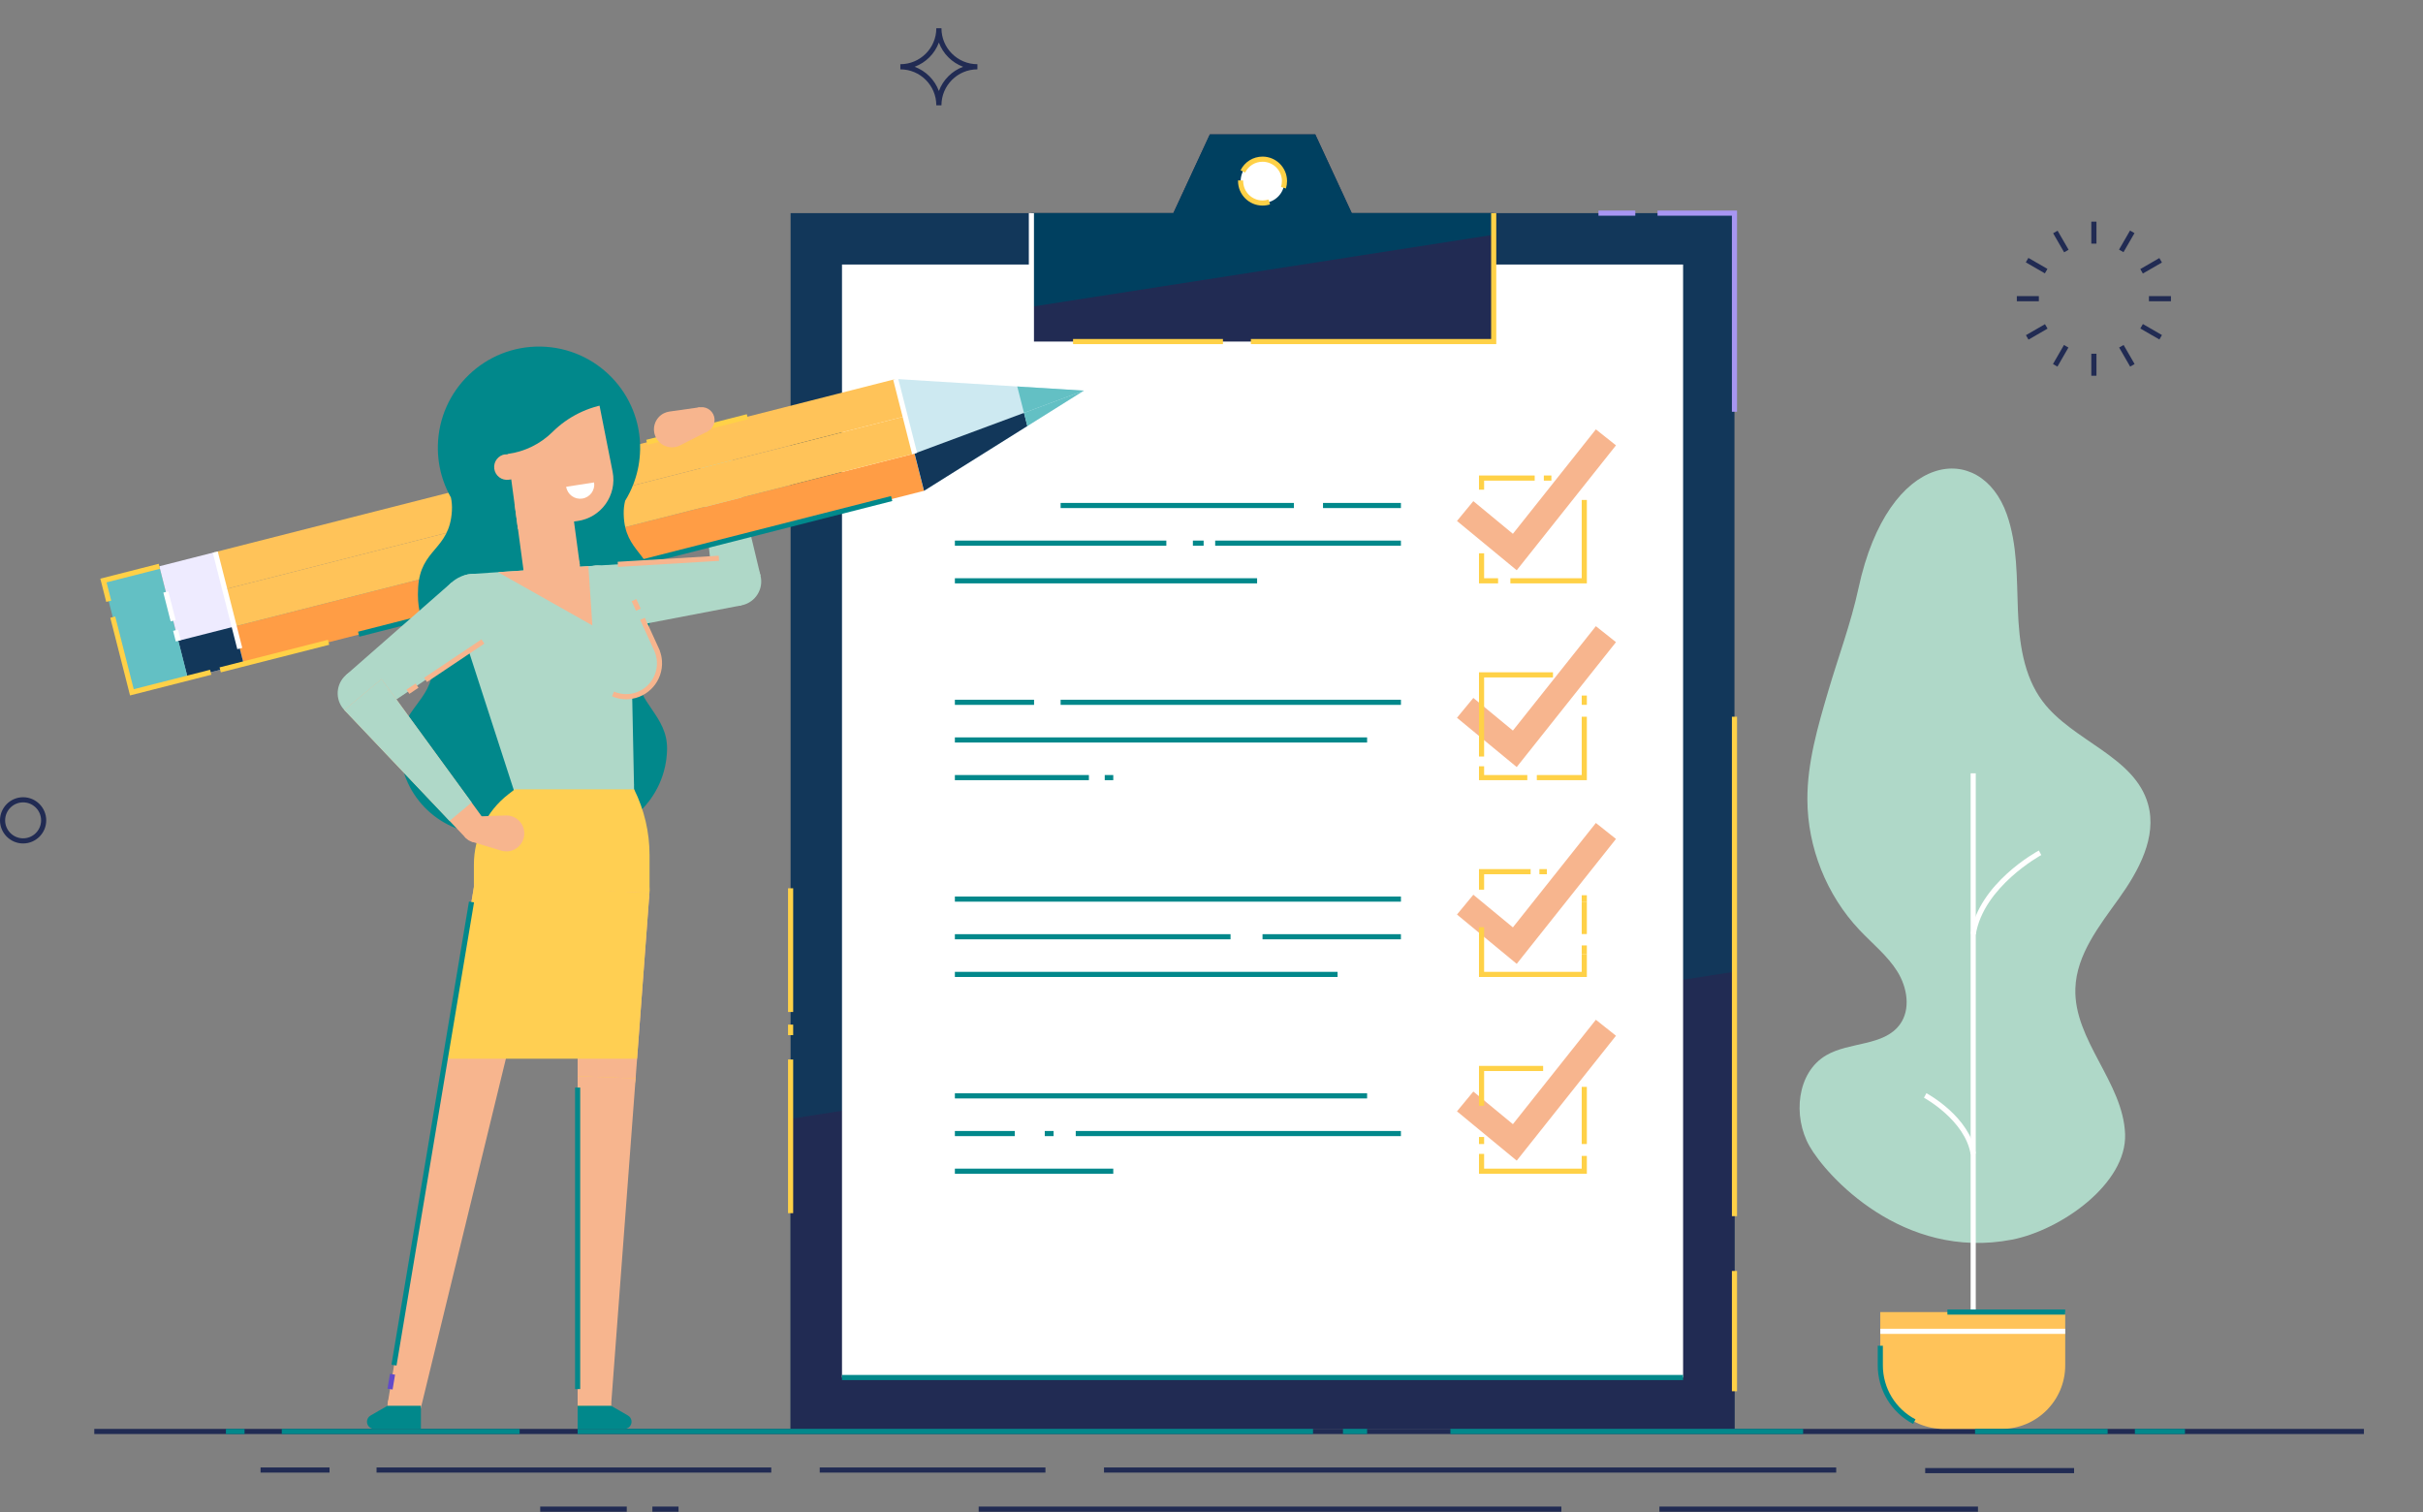 <?xml version="1.0" encoding="UTF-8"?> <svg xmlns="http://www.w3.org/2000/svg" width="657" height="410" viewBox="0 0 657 410" fill="none"><rect x="0" y="0" width="657" height="410" fill="#808080" stroke="none"/><g clip-path="url(#clip0_7399_94169)"><path d="M497.888 397.889H299.351V399.282H497.888V397.889Z" fill="#212B53"></path><path d="M536.33 408.501H449.946V409.894H536.33V408.501Z" fill="#212B53"></path><path d="M423.37 408.501H265.366V409.894H423.37V408.501Z" fill="#212B53"></path><path d="M169.949 408.501H146.479V409.894H169.949V408.501Z" fill="#212B53"></path><path d="M183.981 408.501H176.892V409.894H183.981V408.501Z" fill="#212B53"></path><path d="M562.391 398.048H522.019V399.441H562.391V398.048Z" fill="#212B53"></path><path d="M283.473 397.889H222.271V399.282H283.473V397.889Z" fill="#212B53"></path><path d="M209.129 397.889H102.103V399.282H209.129V397.889Z" fill="#212B53"></path><path d="M89.351 397.889H70.652V399.282H89.351V397.889Z" fill="#212B53"></path><path d="M470.303 57.79H214.374V387.435H470.303V57.79Z" fill="#12375A"></path><path d="M470.303 263.479V387.435H214.374V303.349L470.303 263.479Z" fill="#212B53"></path><path d="M456.374 373.514V71.725L228.309 71.725L228.309 373.514H456.374Z" fill="white"></path><path d="M411.26 154.62L395.061 141.256L399.497 135.879L410.222 144.738L432.723 116.421L438.176 120.753L411.26 154.62Z" fill="#F7B58E"></path><path d="M379.858 136.367H358.735V137.76H379.858V136.367Z" fill="#01888B"></path><path d="M350.845 136.367H287.588V137.76H350.845V136.367Z" fill="#01888B"></path><path d="M379.858 146.577H329.499V147.97H379.858V146.577Z" fill="#01888B"></path><path d="M326.365 146.577H323.454V147.97H326.365V146.577Z" fill="#01888B"></path><path d="M316.253 146.577H258.917V147.97H316.253V146.577Z" fill="#01888B"></path><path d="M340.865 156.786H258.917V158.179H340.865V156.786Z" fill="#01888B"></path><path d="M411.26 207.98L395.061 194.616L399.497 189.239L410.222 198.091L432.723 169.781L438.176 174.113L411.26 207.98Z" fill="#F7B58E"></path><path d="M379.865 189.728H287.588V191.12H379.865V189.728Z" fill="#01888B"></path><path d="M280.388 189.728H258.917V191.12H280.388V189.728Z" fill="#01888B"></path><path d="M370.693 199.937H258.917V201.329H370.693V199.937Z" fill="#01888B"></path><path d="M301.865 210.146H299.553V211.539H301.865V210.146Z" fill="#01888B"></path><path d="M295.256 210.146H258.917V211.539H295.256V210.146Z" fill="#01888B"></path><path d="M411.26 261.34L395.061 247.969L399.497 242.6L410.222 251.451L432.723 223.142L438.176 227.473L411.26 261.34Z" fill="#F7B58E"></path><path d="M379.865 243.087H258.917V244.48H379.865V243.087Z" fill="#01888B"></path><path d="M379.858 253.296H342.335V254.689H379.858V253.296Z" fill="#01888B"></path><path d="M333.664 253.296H258.917V254.689H333.664V253.296Z" fill="#01888B"></path><path d="M362.684 263.506H258.917V264.899H362.684V263.506Z" fill="#01888B"></path><path d="M406.211 157.483H401.726V150.024L406.211 157.483Z" fill="white"></path><path d="M406.21 158.179H401.029V150.024H402.422V156.786H406.21V158.179Z" fill="#FFD147"></path><path d="M430.279 158.179H409.54V156.786H428.886V135.559H430.279V158.179Z" fill="#FFD147"></path><path d="M420.661 128.929H418.614V130.322H420.661V128.929Z" fill="#FFD147"></path><path d="M401.726 132.773V129.625H416.135L401.726 132.773Z" fill="white"></path><path d="M402.422 132.773H401.029V128.929H416.135V130.322H402.422V132.773Z" fill="#FFD147"></path><path d="M414.129 211.539H401.029V207.771H402.422V210.146H414.129V211.539Z" fill="#FFD147"></path><path d="M430.279 211.539H416.713V210.146H428.886V194.337H430.279V211.539Z" fill="#FFD147"></path><path d="M430.279 188.592H428.886V191.113H430.279V188.592Z" fill="#FFD147"></path><path d="M402.422 205.125H401.029V182.289H421.093V183.682H402.422V205.125Z" fill="#FFD147"></path><path d="M430.279 264.899H401.029V251.41H402.422V263.507H428.886V258.666H430.279V264.899Z" fill="#FFD147"></path><path d="M430.279 256.347H428.886V258.666H430.279V256.347Z" fill="#FFD147"></path><path d="M430.279 244.473H428.886V253.262H430.279V244.473Z" fill="#FFD147"></path><path d="M430.279 242.739H428.886V244.48H430.279V242.739Z" fill="#FFD147"></path><path d="M419.443 235.649H417.409V237.042H419.443V235.649Z" fill="#FFD147"></path><path d="M402.422 241.228H401.029V235.649H415.034V237.042H402.422V241.228Z" fill="#FFD147"></path><path d="M402.422 308.286H401.029V310.194H402.422V308.286Z" fill="#FFD147"></path><path d="M430.279 318.259H401.029V312.869H402.422V316.866H428.886V313.419H430.279V318.259Z" fill="#FFD147"></path><path d="M430.279 294.699H428.886V310.195H430.279V294.699Z" fill="#FFD147"></path><path d="M411.26 314.7L395.061 301.329L399.497 295.959L410.222 304.811L432.723 276.501L438.176 280.833L411.26 314.7Z" fill="#F7B58E"></path><path d="M370.693 296.44H258.917V297.833H370.693V296.44Z" fill="#01888B"></path><path d="M379.858 306.657H291.691V308.05H379.858V306.657Z" fill="#01888B"></path><path d="M285.68 306.657H283.292V308.05H285.68V306.657Z" fill="#01888B"></path><path d="M275.164 306.657H258.917V308.05H275.164V306.657Z" fill="#01888B"></path><path d="M301.865 316.866H258.917V318.259H301.865V316.866Z" fill="#01888B"></path><path d="M456.367 372.81H228.302V374.203H456.367V372.81Z" fill="#01888B"></path><path d="M279.663 57.789V92.611H405.02V57.789H366.535L356.639 36.444H328.051L318.155 57.789H279.663Z" fill="#212B53"></path><path d="M279.663 57.789V83.174L405.02 63.646V57.789H366.535L356.639 36.444H328.051L318.155 57.789H279.663Z" fill="#004060"></path><path d="M640.982 387.435H25.566V388.828H640.982V387.435Z" fill="#212B53"></path><path d="M503.926 159.516C501.878 169.009 498.445 178.146 495.708 187.457C492.887 197.047 490.039 206.797 490.074 216.79C490.116 229.785 495.276 242.704 504.197 252.155C507.693 255.86 511.774 259.098 514.47 263.416C517.165 267.741 518.154 273.674 515.145 277.783C510.806 283.71 501.523 282.428 495.179 286.133C487.191 290.799 486.076 302.687 490.631 310.738C495.186 318.789 515.932 341.826 545.53 336.123C558.776 333.567 576.737 320.961 576.222 307.479C575.685 293.439 562.286 282.073 562.739 268.026C563.038 258.826 569.222 251.054 574.578 243.568C579.934 236.081 584.92 226.958 582.455 218.093C578.826 205.042 562.015 201.009 553.873 190.18C548.629 183.209 547.48 174.037 547.153 165.317C546.825 156.598 547.048 147.663 544.144 139.438C537.089 119.486 512.046 121.868 503.926 159.509V159.516Z" fill="#AFD8C8"></path><path d="M535.731 209.68H534.339V360.978H535.731V209.68Z" fill="white"></path><path d="M535.725 253.394L534.353 253.171C536.602 239.487 552.174 230.969 552.836 230.614L553.497 231.84C553.344 231.924 537.87 240.392 535.732 253.394H535.725Z" fill="white"></path><path d="M534.346 312.981C532.827 303.739 521.796 297.701 521.685 297.638L522.346 296.413C522.827 296.67 534.088 302.827 535.725 312.758L534.353 312.981H534.346Z" fill="white"></path><path d="M509.845 355.755H559.988V370.206C559.988 379.719 552.265 387.442 542.751 387.442H527.075C517.562 387.442 509.838 379.719 509.838 370.206V355.755H509.845Z" fill="#FFC359"></path><path d="M518.746 386.084C512.826 382.971 509.149 376.884 509.149 370.205V364.892H510.542V370.205C510.542 376.369 513.933 381.982 519.393 384.851L518.746 386.084Z" fill="#01888B"></path><path d="M559.988 360.281H509.845V361.674H559.988V360.281Z" fill="white"></path><path d="M559.981 355.059H528.043V356.451H559.981V355.059Z" fill="#01888B"></path><path d="M571.486 387.435H535.537V388.828H571.486V387.435Z" fill="#01888B"></path><path d="M140.894 387.435H76.405V388.828H140.894V387.435Z" fill="#01888B"></path><path d="M370.693 387.435H364.146V388.828H370.693V387.435Z" fill="#01888B"></path><path d="M356.026 387.435H156.626V388.828H356.026V387.435Z" fill="#01888B"></path><path d="M488.918 387.435H393.278V388.828H488.918V387.435Z" fill="#01888B"></path><path d="M66.307 387.435H61.258V388.828H66.307V387.435Z" fill="#01888B"></path><path d="M592.455 387.435H578.875V388.828H592.455V387.435Z" fill="#01888B"></path><path d="M470.999 344.612H469.606V377.225H470.999V344.612Z" fill="#FFD147"></path><path d="M470.999 194.337H469.606V329.757H470.999V194.337Z" fill="#FFD147"></path><path d="M215.07 287.275H213.677V328.942H215.07V287.275Z" fill="#FFD147"></path><path d="M215.07 277.818H213.677V280.666H215.07V277.818Z" fill="#FFD147"></path><path d="M215.07 240.852H213.677V274.391H215.07V240.852Z" fill="#FFD147"></path><path d="M405.716 93.307H339.18V91.914H404.323V57.79H405.716V93.307Z" fill="#FFD147"></path><path d="M331.603 91.915H290.959V93.307H331.603V91.915Z" fill="#FFD147"></path><path d="M470.999 111.644H469.606V58.486H449.444V57.093H470.999V111.644Z" fill="#A796F2"></path><path d="M443.414 57.093H433.427V58.486H443.414V57.093Z" fill="#A796F2"></path><path d="M348.227 50.056C348.753 46.813 346.551 43.758 343.309 43.232C340.067 42.706 337.012 44.908 336.486 48.15C335.959 51.392 338.161 54.447 341.403 54.973C344.646 55.5 347.701 53.298 348.227 50.056Z" fill="white"></path><path d="M348.679 51.111L347.349 50.693C347.509 50.178 347.592 49.648 347.592 49.105C347.592 46.208 345.239 43.854 342.341 43.854C340.329 43.854 338.518 44.975 337.627 46.786L336.38 46.173C337.508 43.882 339.792 42.461 342.341 42.461C346.005 42.461 348.985 45.442 348.985 49.105C348.985 49.788 348.881 50.463 348.679 51.118V51.111Z" fill="#FFD147"></path><path d="M342.342 55.742C338.678 55.742 335.698 52.761 335.698 49.098V48.91L337.09 48.944V49.098C337.09 51.995 339.444 54.349 342.342 54.349C342.892 54.349 343.435 54.265 343.95 54.098L344.375 55.421C343.72 55.63 343.038 55.742 342.342 55.742Z" fill="#FFD147"></path><path d="M402.422 299.811H401.029V289.009H418.426V290.402H402.422V299.811Z" fill="#FFD147"></path><path d="M6.268 228.699C2.814 228.699 0 225.886 0 222.431C0 218.977 2.814 216.164 6.268 216.164C9.722 216.164 12.536 218.977 12.536 222.431C12.536 225.886 9.722 228.699 6.268 228.699ZM6.268 217.556C3.58 217.556 1.393 219.743 1.393 222.431C1.393 225.12 3.58 227.306 6.268 227.306C8.956 227.306 11.143 225.12 11.143 222.431C11.143 219.743 8.956 217.556 6.268 217.556Z" fill="#212B53"></path><path d="M568.456 60.095H567.064V66.063H568.456V60.095Z" fill="#212B53"></path><path d="M568.456 95.912H567.064V101.88H568.456V95.912Z" fill="#212B53"></path><path d="M557.917 62.548L556.711 63.244L559.695 68.413L560.901 67.716L557.917 62.548Z" fill="#212B53"></path><path d="M575.815 93.534L574.608 94.231L577.593 99.4L578.799 98.703L575.815 93.534Z" fill="#212B53"></path><path d="M549.999 69.927L549.302 71.133L554.471 74.118L555.168 72.911L549.999 69.927Z" fill="#212B53"></path><path d="M581.049 87.862L580.353 89.068L585.522 92.052L586.218 90.846L581.049 87.862Z" fill="#212B53"></path><path d="M552.836 80.291H546.867V81.684H552.836V80.291Z" fill="#212B53"></path><path d="M588.653 80.291H582.685V81.684H588.653V80.291Z" fill="#212B53"></path><path d="M554.502 87.898L549.333 90.881L550.029 92.088L555.198 89.104L554.502 87.898Z" fill="#212B53"></path><path d="M585.514 69.972L580.345 72.956L581.041 74.162L586.21 71.179L585.514 69.972Z" fill="#212B53"></path><path d="M559.651 93.539L556.667 98.708L557.874 99.404L560.857 94.235L559.651 93.539Z" fill="#212B53"></path><path d="M577.562 62.513L574.579 67.683L575.786 68.379L578.769 63.21L577.562 62.513Z" fill="#212B53"></path><path d="M255.274 28.553H253.882C253.882 23.177 249.508 18.803 244.132 18.803V17.411C249.508 17.411 253.882 13.037 253.882 7.661H255.274C255.274 13.037 259.648 17.411 265.024 17.411V18.803C259.648 18.803 255.274 23.177 255.274 28.553ZM248.011 18.107C251.04 19.235 253.45 21.645 254.578 24.674C255.706 21.645 258.116 19.235 261.145 18.107C258.116 16.979 255.706 14.569 254.578 11.54C253.45 14.569 251.04 16.979 248.011 18.107Z" fill="#212B53"></path><path d="M280.36 57.79H278.967V93.843H280.36V57.79Z" fill="white"></path><path d="M188.877 117.16L196.552 115.843L206.225 156.131L193.286 158.36L188.877 117.16Z" fill="#AFD8C8"></path><path d="M247.98 122.976L63.5 169.897L66.07 180.001L250.55 133.08L247.98 122.976Z" fill="#FF9D45"></path><path d="M245.415 112.869L60.935 159.79L63.505 169.894L247.985 122.973L245.415 112.869Z" fill="#FFC359"></path><path d="M242.844 102.769L58.364 149.69L60.933 159.794L245.414 112.873L242.844 102.769Z" fill="#FFC359"></path><path d="M43.207 153.547L28.048 157.402L35.759 187.72L50.918 183.865L43.207 153.547Z" fill="#63C0C4"></path><path d="M58.363 149.686L43.204 153.542L50.915 183.86L66.074 180.005L58.363 149.686Z" fill="#EEEBFF"></path><path d="M293.891 105.912L242.843 102.757L250.56 133.073L293.891 105.912Z" fill="#CDE9F1"></path><path d="M278.563 115.523L250.553 133.08L247.99 122.975L277.658 111.95L278.563 115.523Z" fill="#12375A"></path><path d="M293.898 105.912L278.563 115.523L277.657 111.95L293.898 105.912Z" fill="#63C0C4"></path><path d="M293.898 105.912L277.658 111.95L275.833 104.791L293.898 105.912Z" fill="#63C0C4"></path><path d="M63.498 169.897L48.339 173.753L50.908 183.857L66.067 180.001L63.498 169.897Z" fill="#12375A"></path><path d="M48.348 173.758L33.189 177.613L35.759 187.717L50.918 183.862L48.348 173.758Z" fill="#63C0C4"></path><path d="M241.606 134.499L97.088 171.282L97.431 172.632L241.949 135.849L241.606 134.499Z" fill="#01888B"></path><path d="M88.922 173.476L59.537 180.956L59.88 182.305L89.266 174.826L88.922 173.476Z" fill="#FFD147"></path><path d="M35.26 188.564L29.904 167.504L31.248 167.163L36.263 186.871L56.961 181.606L57.302 182.951L35.26 188.564Z" fill="#FFD147"></path><path d="M28.804 163.2L27.202 156.898L43.039 152.865L43.38 154.216L28.895 157.9L30.155 162.859L28.804 163.2Z" fill="#FFD147"></path><path d="M59.042 149.517L57.692 149.86L64.344 176.014L65.694 175.671L59.042 149.517Z" fill="white"></path><path d="M48.288 170.708L46.939 171.052L47.67 173.927L49.02 173.584L48.288 170.708Z" fill="white"></path><path d="M45.641 160.336L44.291 160.679L46.274 168.475L47.624 168.131L45.641 160.336Z" fill="white"></path><path d="M243.527 102.573L242.177 102.917L247.322 123.13L248.672 122.786L243.527 102.573Z" fill="white"></path><path d="M112.856 191.253C115.035 188.3 117.222 185.423 117.299 181.099C117.494 170.443 112.751 169.942 113.378 159.294C114.005 148.645 121.902 149.209 122.529 138.561C122.612 137.189 122.508 135.977 122.264 134.891C121.463 133.477 120.781 131.987 120.245 130.434C120.147 130.162 120.057 129.884 119.973 129.612C119.109 126.861 118.671 123.922 118.726 120.886C119.005 105.746 131.513 93.697 146.653 93.976C161.8 94.254 173.855 106.762 173.57 121.903C173.514 124.939 172.971 127.857 172.003 130.573C171.912 130.838 171.808 131.102 171.71 131.367H171.703C171.105 132.913 170.366 134.389 169.51 135.782C169.238 136.855 169.085 138.053 169.12 139.425C169.35 150.087 177.254 149.815 177.484 160.484C177.714 171.154 172.95 171.474 172.755 182.129C172.671 186.454 174.747 189.414 176.829 192.436C178.891 195.473 180.959 198.579 180.875 203.182C180.632 216.386 169.733 226.882 156.528 226.638L131.861 226.178C118.657 225.934 108.169 215.035 108.412 201.831C108.496 197.228 110.683 194.198 112.856 191.246V191.253Z" fill="#01888B"></path><path d="M167.939 224.69C173.827 217.96 173.144 207.73 166.413 201.842C159.682 195.954 149.453 196.637 143.565 203.368C137.677 210.099 138.36 220.328 145.091 226.216C151.821 232.104 162.051 231.421 167.939 224.69Z" fill="#AFD8C8"></path><path d="M168.641 168.404C171.933 164.641 171.551 158.922 167.788 155.629C164.025 152.337 158.305 152.719 155.013 156.482C151.72 160.246 152.102 165.965 155.866 169.257C159.629 172.55 165.349 172.168 168.641 168.404Z" fill="#F7B58E"></path><path d="M198.293 151.271C201.824 150.421 205.376 152.601 206.225 156.132C207.075 159.662 204.895 163.214 201.364 164.064C197.833 164.914 194.282 162.734 193.432 159.203C192.582 155.672 194.762 152.12 198.293 151.271Z" fill="#AFD8C8"></path><path d="M161.292 153.387L199.442 151.103L201.065 164.133L163.528 171.32L161.292 153.387Z" fill="#AFD8C8"></path><path d="M109.603 385.694C112.103 385.694 114.13 383.667 114.13 381.167C114.13 378.667 112.103 376.641 109.603 376.641C107.103 376.641 105.076 378.667 105.076 381.167C105.076 383.667 107.103 385.694 109.603 385.694Z" fill="#F7B58E"></path><path d="M161.153 385.694C163.653 385.694 165.679 383.667 165.679 381.167C165.679 378.667 163.653 376.641 161.153 376.641C158.653 376.641 156.626 378.667 156.626 381.167C156.626 383.667 158.653 385.694 161.153 385.694Z" fill="#FFCF52"></path><path d="M170.875 162.246L171.912 212.932L139.598 215.091L122.696 162.915C121.575 159.461 124.005 155.881 127.627 155.637L161.215 153.395C166.369 153.053 170.763 157.079 170.868 162.239L170.875 162.246Z" fill="#AFD8C8"></path><path d="M152.935 164.126C153.875 169.036 158.618 172.254 163.527 171.314C168.437 170.373 171.655 165.631 170.715 160.721C169.774 155.811 165.032 152.594 160.122 153.534C155.212 154.474 151.995 159.217 152.935 164.126Z" fill="#AFD8C8"></path><path d="M171.947 214.026H139.563L137.815 215.384C131.938 219.952 128.497 226.979 128.497 234.424V241.388C128.497 246.771 132.864 251.138 138.247 251.138H166.376C171.759 251.138 176.126 246.771 176.126 241.388V231.847C176.126 225.663 174.698 219.562 171.947 214.019V214.026Z" fill="#FFCF52"></path><path d="M178.814 179.246C178.737 178.118 178.452 177.059 178.006 176.091H178.013L170.053 158.667L153.576 166.188L161.529 183.605H161.536C163.054 186.927 166.501 189.135 170.366 188.877C175.353 188.543 179.127 184.232 178.793 179.239L178.814 179.246Z" fill="#AFD8C8"></path><path d="M172.541 162.43L171.274 163.009L172.463 165.612L173.73 165.034L172.541 162.43Z" fill="#F7B58E"></path><path d="M169.767 189.602C168.444 189.602 167.156 189.337 165.937 188.808L166.487 187.527C167.706 188.056 169.001 188.272 170.339 188.188C174.935 187.882 178.424 183.891 178.118 179.295C178.048 178.299 177.797 177.317 177.372 176.384L177.073 175.736H177.08L173.584 168.082L174.851 167.504L178.939 176.453L178.905 176.467C179.239 177.352 179.434 178.271 179.496 179.204C179.852 184.567 175.785 189.226 170.415 189.581C170.192 189.595 169.969 189.602 169.747 189.602H169.767Z" fill="#F7B58E"></path><path d="M120.99 169.698C123.776 173.848 129.396 174.963 133.553 172.177C137.704 169.391 138.818 163.771 136.033 159.614C133.247 155.463 127.627 154.349 123.469 157.134C119.318 159.92 118.204 165.54 120.99 169.698Z" fill="#AFD8C8"></path><path d="M122.536 157.852L93.795 183.048L101.803 193.453L133.553 172.177L122.536 157.852Z" fill="#AFD8C8"></path><path d="M166.376 251.131C171.761 251.131 176.126 246.766 176.126 241.381C176.126 235.996 171.761 231.631 166.376 231.631C160.991 231.631 156.626 235.996 156.626 241.381C156.626 246.766 160.991 251.131 166.376 251.131Z" fill="#FFCF52"></path><path d="M138.247 251.131C143.632 251.131 147.997 246.766 147.997 241.381C147.997 235.996 143.632 231.631 138.247 231.631C132.862 231.631 128.497 235.996 128.497 241.381C128.497 246.766 132.862 251.131 138.247 251.131Z" fill="#FFCF52"></path><path d="M164.503 299.671C168.853 299.671 172.379 296.145 172.379 291.795C172.379 287.444 168.853 283.918 164.503 283.918C160.152 283.918 156.626 287.444 156.626 291.795C156.626 296.145 160.152 299.671 164.503 299.671Z" fill="#FFCF52"></path><path d="M156.626 241.381V291.795L172.351 292.394L176.098 242.119L156.626 241.381Z" fill="#F7B58E"></path><path d="M142.032 155.195L157.217 153.155L154.706 134.457L139.521 136.497L142.032 155.195Z" fill="#F7B58E"></path><path d="M142.029 155.191C142.593 159.384 146.451 162.33 150.644 161.766C154.836 161.201 157.782 157.343 157.218 153.151C156.654 148.958 152.796 146.012 148.603 146.577C144.411 147.141 141.465 150.999 142.029 155.191Z" fill="#F7B58E"></path><path d="M137.934 130.078L141.388 129.612L140.462 122.71L137.008 123.177C135.099 123.434 133.762 125.182 134.02 127.09C134.278 128.999 136.026 130.336 137.934 130.078Z" fill="#F7B58E"></path><path d="M161.877 106.477L135.935 109.959L140.434 143.443L156.542 141.277C162.991 140.413 167.372 134.285 166.111 127.899L161.87 106.47L161.877 106.477Z" fill="#F7B58E"></path><path d="M137.697 123.086L137.008 123.177L134.326 103.238L154.871 100.48C160.296 99.749 165.283 103.558 166.014 108.983L166.069 109.373L165.38 109.464C159.502 110.251 154.042 112.939 149.829 117.111C146.542 120.37 142.28 122.466 137.697 123.079V123.086Z" fill="#01888B"></path><path d="M160.616 169.579L159.544 153.506L135.037 155.142L160.616 169.579Z" fill="#F7B58E"></path><path d="M172.351 292.394L165.666 381.515L156.626 381.167V291.795L172.351 292.394Z" fill="#F7B58E"></path><path d="M132.363 224.758C132.432 226.68 130.928 228.295 129.006 228.358C127.084 228.428 125.468 226.923 125.405 225.001C125.343 223.079 126.84 221.463 128.762 221.401C130.684 221.331 132.3 222.835 132.363 224.758Z" fill="#F7B58E"></path><path d="M137.453 230.844C136.896 230.865 136.367 230.788 135.866 230.635L127.871 228.211L128.762 221.4L137.112 221.108C139.8 221.01 142.064 223.113 142.154 225.809C142.245 228.504 140.149 230.76 137.453 230.851V230.844Z" fill="#F7B58E"></path><path d="M102.019 193.299C104.951 191.161 105.599 187.045 103.454 184.106C101.316 181.175 97.2 180.527 94.261 182.672C91.329 184.81 90.682 188.926 92.827 191.865C94.965 194.797 99.081 195.444 102.019 193.299Z" fill="#AFD8C8"></path><path d="M93.377 192.52L126.359 227.278L131.694 222.828L103.454 184.114L93.377 192.52Z" fill="#F7B58E"></path><path d="M121.895 222.577L127.878 217.584L103.454 184.107L93.37 192.527L121.895 222.577Z" fill="#AFD8C8"></path><path d="M128.63 239.765L105.139 380.415L113.998 382.247L147.726 243.7L128.63 239.765Z" fill="#F7B58E"></path><path d="M105.077 381.167H114.13V387.435H101.448C100.376 387.435 99.505 386.564 99.505 385.492C99.505 384.796 99.874 384.155 100.48 383.807L105.077 381.16V381.167Z" fill="#01888B"></path><path d="M161.09 130.81C161.417 132.899 159.983 134.856 157.893 135.183C155.804 135.51 153.847 134.076 153.52 131.987L161.09 130.81Z" fill="white"></path><path d="M105.75 372.503L105.076 376.528L106.45 376.758L107.123 372.733L105.75 372.503Z" fill="#624AC9"></path><path d="M157.322 271.431H155.93V275.937H157.322V271.431Z" fill="#624AC9"></path><path d="M112.703 185.321L110.226 186.979L111.001 188.137L113.478 186.478L112.703 185.321Z" fill="#F7B58E"></path><path d="M130.552 173.358L115.004 183.771L115.779 184.928L131.327 174.515L130.552 173.358Z" fill="#F7B58E"></path><path d="M194.89 150.68L167.486 152.322L167.569 153.713L194.973 152.07L194.89 150.68Z" fill="#F7B58E"></path><path d="M202.497 112.311L175.224 119.253L175.567 120.603L202.84 113.661L202.497 112.311Z" fill="#FFD147"></path><path d="M187.178 115.453C186.308 113.74 186.99 111.644 188.703 110.773C190.417 109.903 192.513 110.585 193.383 112.299C194.254 114.012 193.571 116.108 191.858 116.979C190.145 117.849 188.049 117.167 187.178 115.453Z" fill="#F7B58E"></path><path d="M179.991 112.068C180.485 111.818 181.001 111.665 181.523 111.588L189.797 110.418L191.858 116.971L184.406 120.76C182.004 121.979 179.072 121.025 177.853 118.622C176.634 116.219 177.588 113.287 179.991 112.068Z" fill="#F7B58E"></path><path d="M120.732 287.066H172.748L176.098 242.119L128.63 239.765L120.732 287.066Z" fill="#FFCF52"></path><path d="M127.159 244.445L106.143 370.033L107.517 370.263L128.533 244.675L127.159 244.445Z" fill="#01888B"></path><path d="M157.322 294.88H155.93V376.641H157.322V294.88Z" fill="#01888B"></path><path d="M165.679 381.167H156.626V387.435H169.308C170.38 387.435 171.251 386.564 171.251 385.492C171.251 384.796 170.882 384.155 170.276 383.807L165.679 381.16V381.167Z" fill="#01888B"></path></g><defs><clipPath id="clip0_7399_94169"><rect width="657" height="409.895" fill="white"></rect></clipPath></defs></svg> 